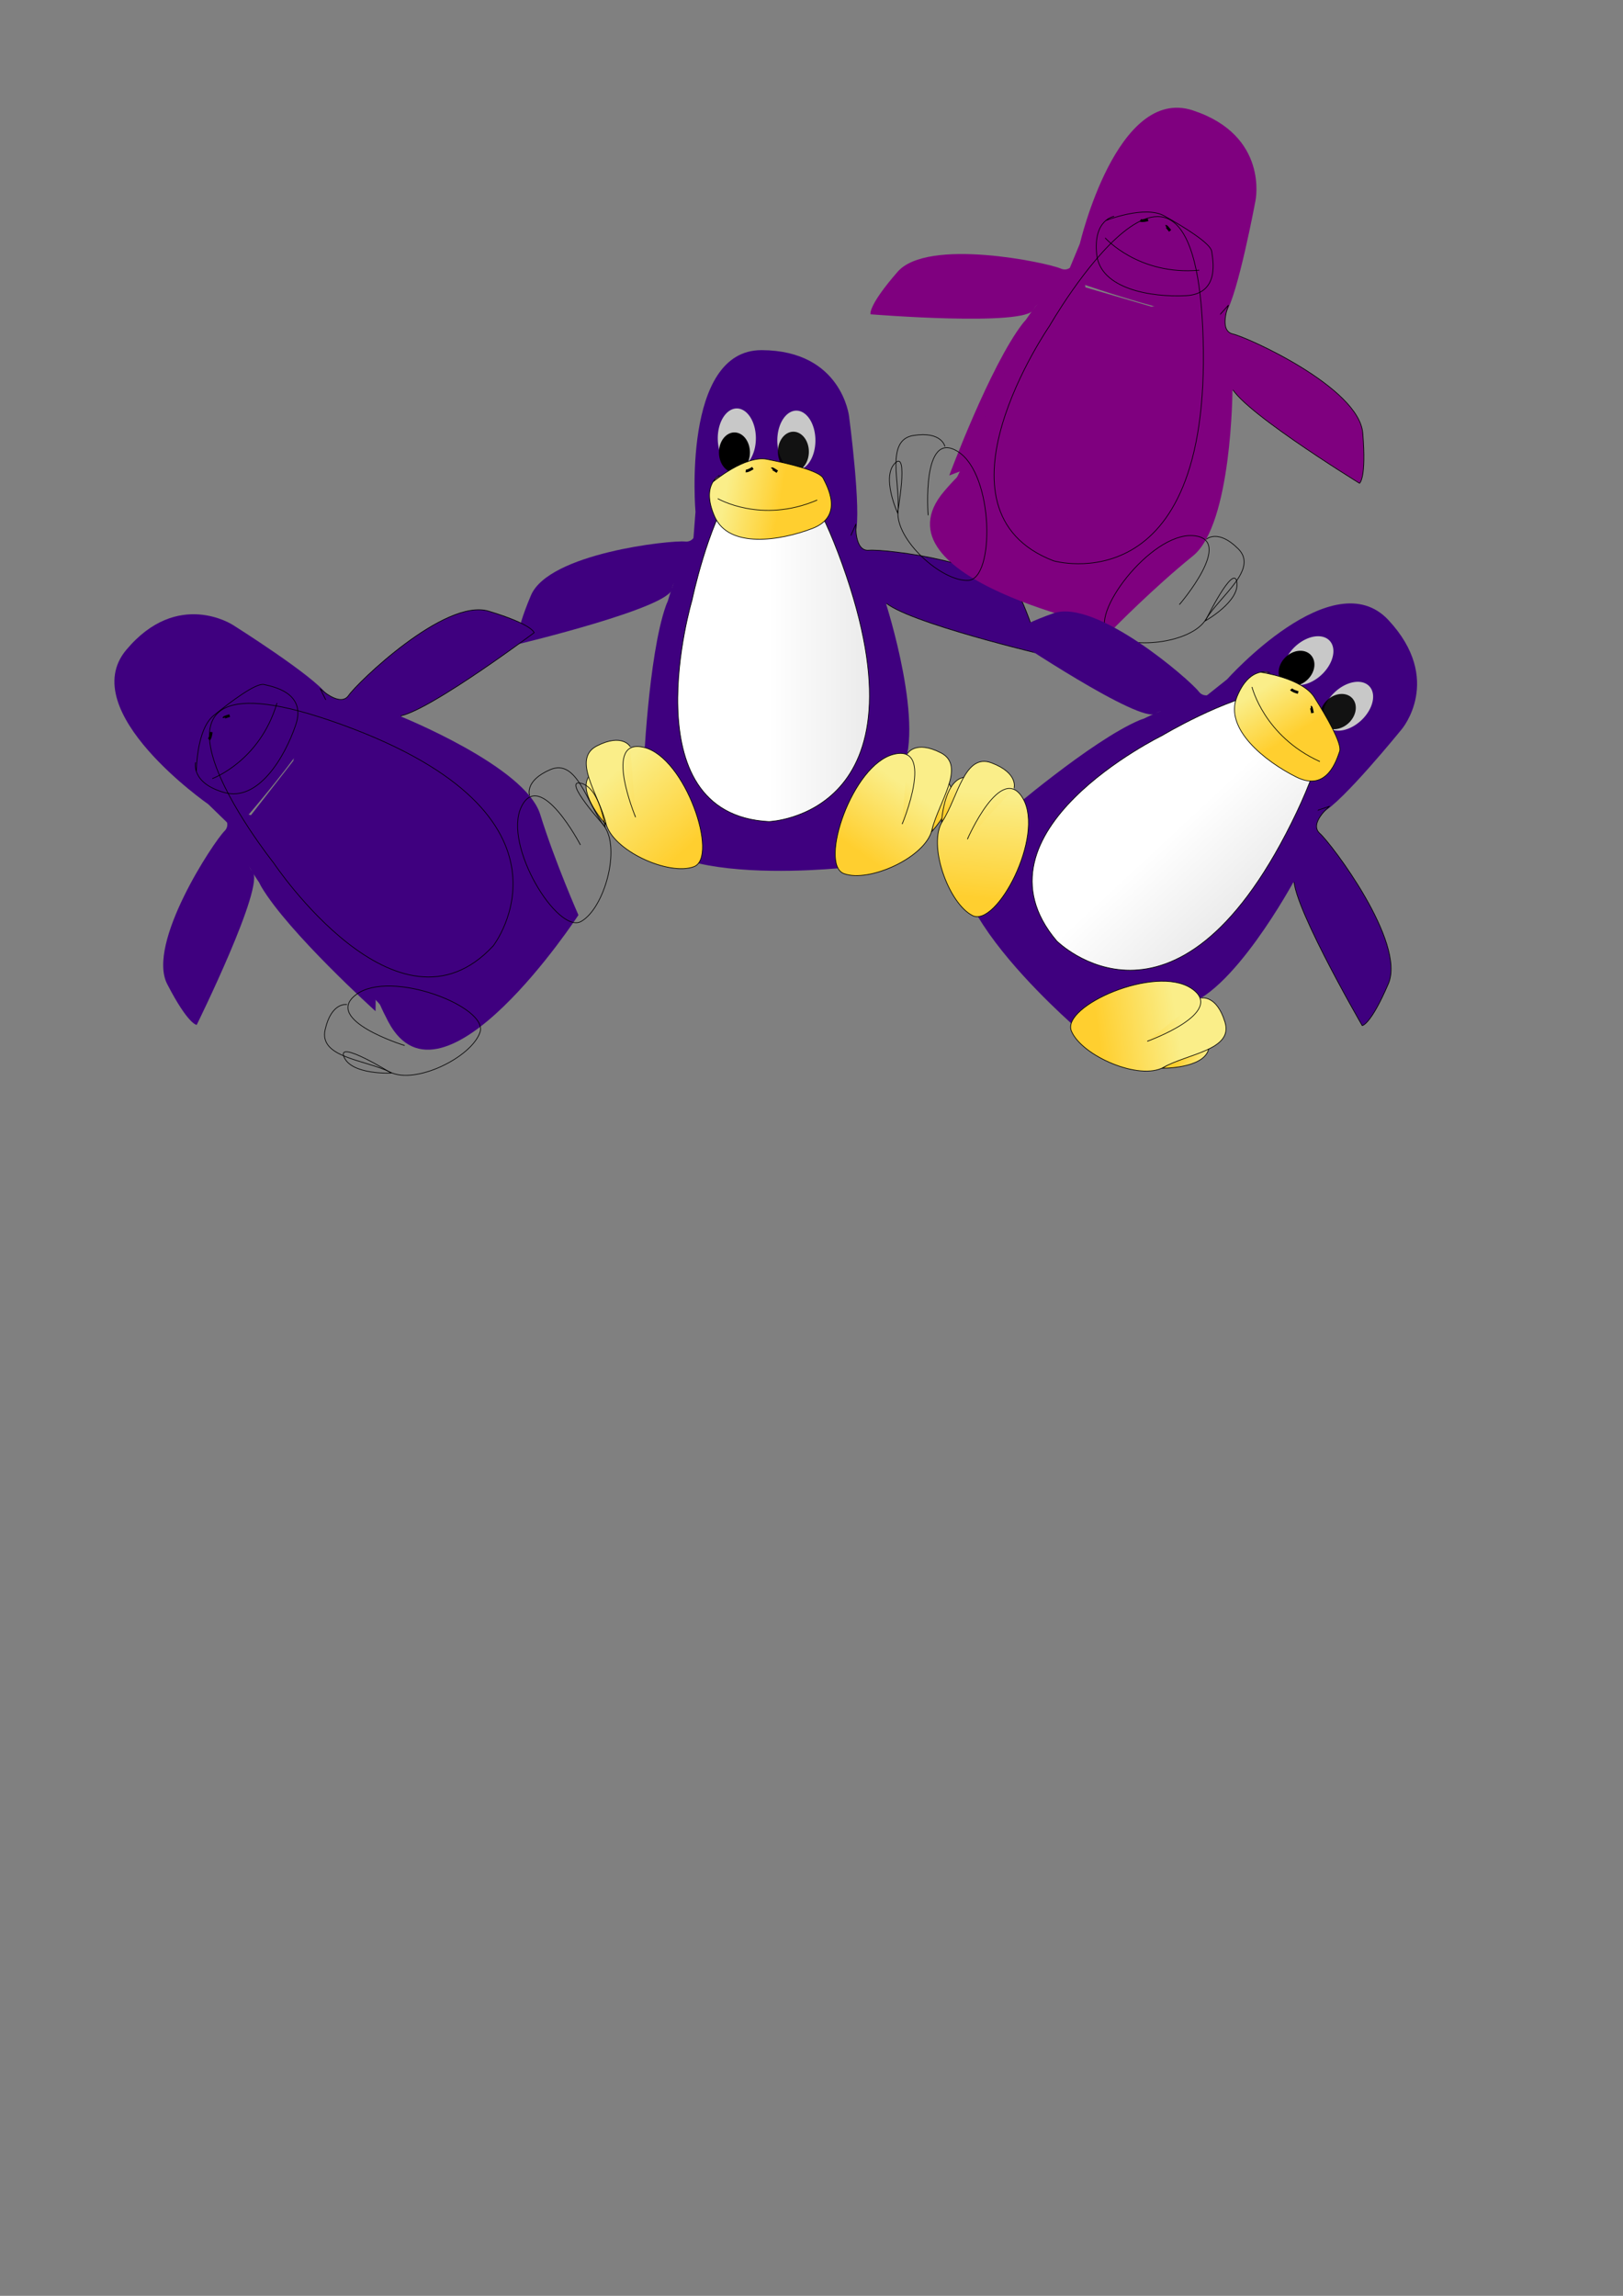 <?xml version="1.0"?><svg width="793.701" height="1122.52" xmlns="http://www.w3.org/2000/svg" xmlns:xlink="http://www.w3.org/1999/xlink">
 <rect width="100%" height="100%" fill="#808080" stroke="none"/>
 <defs>
  <linearGradient id="linearGradient14252">
   <stop id="stop14253" offset="0" stop-color="#000000"/>
   <stop id="stop14254" offset="1" stop-color="#303030"/>
  </linearGradient>
  <linearGradient id="linearGradient12377">
   <stop id="stop12378" offset="0" stop-color="#ffffff"/>
   <stop id="stop12379" offset="1" stop-color="#c8c8c8"/>
  </linearGradient>
  <linearGradient id="linearGradient11752">
   <stop id="stop11753" offset="0" stop-color="#ffcf2f"/>
   <stop id="stop11754" offset="1" stop-color="#faee89"/>
  </linearGradient>
  <linearGradient id="linearGradient11116">
   <stop id="stop11117" offset="0" stop-color="#000000"/>
   <stop id="stop11118" offset="1" stop-opacity="0" stop-color="#000000"/>
  </linearGradient>
  <linearGradient id="linearGradient10491">
   <stop id="stop10492" offset="0" stop-color="#000000"/>
   <stop id="stop10493" offset="1" stop-opacity="0" stop-color="#000000"/>
  </linearGradient>
  <linearGradient id="linearGradient10494" x1="-249.602" x2="-2031.662" xlink:href="#linearGradient10491" y1="-3.138" y2="-0.359"/>
  <linearGradient id="linearGradient11119" x1="312.133" x2="-3135.764" xlink:href="#linearGradient11116" y1="4.504" y2="18.4"/>
  <linearGradient id="linearGradient11755" x1="0.553" x2="0.168" xlink:href="#linearGradient11752" y1="0.492" y2="0.445"/>
  <linearGradient id="linearGradient12380" x1="0.459" x2="1.366" xlink:href="#linearGradient12377" y1="0.563" y2="0.563"/>
  <linearGradient id="linearGradient13005" x1="-587.842" x2="-233.81" xlink:href="#linearGradient12377" y1="1.725" y2="0.335"/>
  <linearGradient id="linearGradient13630" x1="-540.637" x2="-174.805" xlink:href="#linearGradient12377" y1="-3.833" y2="-6.613"/>
  <linearGradient id="linearGradient14255" x1="0.817" x2="0.099" xlink:href="#linearGradient14252" y1="0.531" y2="0.523"/>
  <linearGradient id="linearGradient14880" x1="0.22" x2="0.409" xlink:href="#linearGradient14252" y1="0.763" y2="0.467"/>
  <linearGradient id="linearGradient15505" x1="0.658" x2="0.167" xlink:href="#linearGradient14252" y1="0.32" y2="0.304"/>
  <linearGradient id="linearGradient16130" x1="0.224" x2="0.177" xlink:href="#linearGradient14252" y1="0.531" y2="0.539"/>
  <linearGradient id="linearGradient18000" x1="0.777" x2="0.286" xlink:href="#linearGradient11752" y1="0.813" y2="0.281"/>
  <linearGradient id="linearGradient18625" x1="0.879" x2="0.556" xlink:href="#linearGradient11752" y1="0.807" y2="0.201"/>
  <linearGradient gradientTransform="scale(1.052,0.951)" gradientUnits="userSpaceOnUse" id="linearGradient21745" x1="243.32" x2="200.199" xlink:href="#linearGradient11752" y1="580.021" y2="525.483"/>
  <linearGradient id="linearGradient25475" x1="1.121" x2="0.178" xlink:href="#linearGradient11752" y1="0.906" y2="0.305"/>
  <linearGradient id="linearGradient3633" x1="1.142" x2="0.788" xlink:href="#linearGradient11752" y1="0.919" y2="0.156"/>
  <linearGradient id="linearGradient3634" x1="0.78" x2="0.189" xlink:href="#linearGradient11752" y1="0.757" y2="0.422"/>
  <linearGradient id="linearGradient3635" x1="0.623" x2="0.293" xlink:href="#linearGradient11752" y1="0.86" y2="0.414"/>
  <linearGradient id="svg_1" x1="0.377" x2="0.707" xlink:href="#linearGradient11752" y1="0.86" y2="0.414"/>
  <linearGradient id="svg_2" x1="0.22" x2="0.811" xlink:href="#linearGradient11752" y1="0.757" y2="0.422"/>
  <linearGradient id="svg_3" x1="-0.142" x2="0.212" xlink:href="#linearGradient11752" y1="0.919" y2="0.156"/>
 </defs>
 <g>
  <title>Layer 1</title>
  <g id="layer1"/>
  <g id="g11091">
   <g id="svg_4">
    <path d="m340.118,250.303c0,0 -6.864,-79.24 32.355,-79.105c39.219,0.135 42.757,32.421 42.757,32.421c0,0 6.192,46.659 3.179,56.972c-3.013,10.313 -79.702,7.934 -79.702,7.934l1.41,-18.221z" id="path3622" stroke-miterlimit="4" stroke-width="0" fill-rule="evenodd" fill="#3f007f"/>
    <path d="m369.626,213.347a9.318,14.583 0 1 1 -0.016,-0.328" id="path2979" marker-end="none" marker-mid="none" marker-start="none" stroke-dashoffset="0" stroke-miterlimit="4" fill-rule="nonzero" fill="url(#linearGradient13630)"/>
    <path d="m366.718,220.586a7.571,9.781 0 1 1 -0.013,-0.22" id="path3601" marker-end="none" marker-mid="none" marker-start="none" stroke-dashoffset="0" stroke-miterlimit="4" fill-rule="nonzero" fill="url(#linearGradient10494)"/>
    <path d="m398.745,214.414a9.318,14.583 0 1 1 -0.016,-0.328" id="path3620" marker-end="none" marker-mid="none" marker-start="none" stroke-dashoffset="0" stroke-miterlimit="4" fill-rule="nonzero" fill="url(#linearGradient13005)"/>
    <path d="m395.545,220.231a7.571,9.781 0 1 1 -0.013,-0.22" id="path3621" marker-end="none" marker-mid="none" marker-start="none" stroke-dashoffset="0" stroke-miterlimit="4" fill-rule="nonzero" fill="url(#linearGradient11119)"/>
    <path d="m433.124,294.651c0,0 20.383,62.954 6.989,83.583c-13.395,20.629 -25.916,45.882 -25.916,45.882c0,0 -120.844,13.871 -99.587,-38.057c21.257,-51.928 40.476,-15.294 40.476,-15.294l15.724,-38.413l-56.2,45.526c0,0 2.33,-57.263 11.065,-81.805c8.736,-24.541 76.874,-6.758 76.874,-6.758l30.575,5.335z" id="path4251" stroke-miterlimit="4" stroke-width="0" fill-rule="evenodd" fill="#3f007f"/>
    <path d="m418.565,256.238c0,0 -0.874,13.516 6.406,12.804c7.28,-0.711 66.683,5.691 75.418,26.32c8.736,20.629 6.115,23.83 6.115,23.83c0,0 -74.254,-17.784 -75.127,-27.031c-0.874,-9.247 -23.004,-12.804 -23.004,-12.804l10.192,-23.119z" id="path4249" stroke-width="0.25pt" stroke="#000000" fill-rule="evenodd" fill="#3f007f"/>
    <path d="m332.663,276.867c0,0 -10.192,23.474 -8.153,33.433c2.038,9.959 -6.115,67.934 -6.115,67.934l88.813,2.845l27.663,-90.341l-17.763,-26.675l-5.241,-11.382l-28.828,16.005l-44.552,1.423" id="path9248" stroke-miterlimit="4" stroke-width="0" fill-rule="evenodd" fill="#3f007f"/>
    <g id="g26097">
     <path d="m299.759,378.59c3.785,-11.026 6.697,-13.16 6.697,-13.16l6.989,2.49l11.065,36.99l-25.334,-11.382l-1.456,-14.583" id="path7993" stroke-miterlimit="4" stroke-width="0" stroke="#000000" fill-rule="evenodd" fill="url(#linearGradient25475)"/>
     <path d="m296.264,403.131c0,0 -13.104,-14.227 -8.736,-22.763c4.368,-8.536 8.736,22.763 8.736,22.763z" id="path4874" stroke-width="0.25pt" stroke="#000000" fill-rule="evenodd" fill="url(#linearGradient18625)"/>
     <path d="m310.824,399.574c0,0 -16.307,-39.124 4.077,-34.145c20.383,4.979 36.69,53.707 24.46,58.33c-12.23,4.624 -39.893,-7.825 -43.096,-21.34c-3.203,-13.516 -16.889,-31.299 -4.368,-37.701c12.521,-6.402 16.307,0.356 16.307,0.356" id="path4873" stroke-width="0.25pt" stroke="#000000" fill-rule="evenodd" fill="url(#linearGradient18000)"/>
    </g>
    <path d="m341.476,251.97c0,0 0.874,13.516 -6.406,12.804c-7.28,-0.711 -66.683,5.691 -75.418,26.32c-8.736,20.629 -6.115,23.83 -6.115,23.83c0,0 74.254,-17.784 75.127,-27.031c0.874,-9.247 23.004,-12.804 23.004,-12.804l-10.192,-23.119z" id="path9244" stroke-miterlimit="4" stroke-width="0" fill-rule="evenodd" fill="#3f007f"/>
    <path d="m376.051,401.708c0,0 80.077,-2.845 35.816,-125.908c-44.261,-123.063 -73.38,17.428 -73.38,17.428c0,0 -31.157,104.924 37.564,108.48z" id="path1108" stroke-width="0.25pt" stroke="#000000" fill-rule="evenodd" fill="url(#linearGradient12380)"/>
    <path d="m348.679,235.609c0,0 15.724,-13.16 26.498,-11.026c10.774,2.134 25.625,5.691 27.372,9.247c1.747,3.557 10.483,18.495 -5.241,24.541c-15.724,6.046 -40.767,9.959 -47.755,-5.691c-6.989,-15.65 2.33,-20.273 2.33,-20.273" id="path2357" stroke-width="0.25pt" stroke="#000000" fill-rule="evenodd" fill="url(#linearGradient11755)"/>
    <path d="m351.008,243.79c0,0 21.257,12.449 48.629,0.711" id="path2353" stroke-width="0.25pt" stroke="#000000" fill-rule="evenodd" fill-opacity="0.75" fill="none"/>
    <path d="m364.694,230.274c0.98,0.116 2.548,-0.845 3.494,-1.423" id="path11120" stroke-width="1pt" stroke="#000000" fill-rule="evenodd" fill-opacity="0.75" fill="none"/>
    <path d="m377.507,229.207c0.184,-0.232 1.815,0.93 2.621,1.423" id="path11121" stroke-width="1pt" stroke="#000000" fill-rule="evenodd" fill-opacity="0.75" fill="none"/>
    <path d="m452.256,381.966c-3.786,-11.026 -6.697,-13.16 -6.697,-13.16l-6.989,2.49l-11.065,36.99l25.334,-11.382l1.456,-14.583" id="path3630" stroke-miterlimit="4" stroke-width="0" stroke="#000000" fill-rule="evenodd" fill="url(#svg_3)"/>
    <path d="m455.751,406.507c0,0 13.104,-14.227 8.736,-22.763c-4.368,-8.536 -8.736,22.763 -8.736,22.763z" id="path3631" stroke-width="0.25pt" stroke="#000000" fill-rule="evenodd" fill="url(#svg_2)"/>
    <path d="m441.191,402.95c0,0 16.307,-39.124 -4.077,-34.145c-20.383,4.979 -36.69,53.707 -24.46,58.33c12.23,4.624 39.893,-7.825 43.096,-21.34c3.203,-13.516 16.889,-31.299 4.368,-37.701c-12.521,-6.402 -16.307,0.356 -16.307,0.356" id="path3632" stroke-width="0.25pt" stroke="#000000" fill-rule="evenodd" fill="url(#svg_1)"/>
   </g>
  </g>
  <g id="svg_51">
   <g id="svg_52">
    <path transform="rotate(18.094 574.436 102.382)" id="svg_53" d="m535.582,132.706c0,0 -6.864,-79.24 32.355,-79.105c39.219,0.135 42.757,32.421 42.757,32.421c0,0 6.192,46.659 3.179,56.972c-3.013,10.313 -79.702,7.934 -79.702,7.934l1.41,-18.221z" stroke-miterlimit="4" stroke-width="0" fill-rule="evenodd" fill="#7f007f"/>
    <path transform="rotate(18.094 567.656 93.016)" id="svg_54" d="m567.663,93.181a9.318,14.583 0 1 1 -0.016,-0.328" marker-end="none" marker-mid="none" marker-start="none" stroke-dashoffset="0" stroke-miterlimit="4" fill-rule="nonzero" fill="url(#linearGradient13630)"/>
    <path transform="rotate(18.094 562.627 99.046)" id="svg_55" d="m562.634,99.156a7.571,9.781 0 1 1 -0.013,-0.22" marker-end="none" marker-mid="none" marker-start="none" stroke-dashoffset="0" stroke-miterlimit="4" fill-rule="nonzero" fill="url(#linearGradient10494)"/>
    <path transform="rotate(18.094 595.003 103.075)" id="svg_56" d="m595.011,103.239a9.318,14.583 0 1 1 -0.016,-0.328" marker-end="none" marker-mid="none" marker-start="none" stroke-dashoffset="0" stroke-miterlimit="4" fill-rule="nonzero" fill="url(#linearGradient13005)"/>
    <path transform="rotate(18.094 590.14 107.661)" id="svg_57" d="m590.146,107.771a7.571,9.781 0 1 1 -0.013,-0.22" marker-end="none" marker-mid="none" marker-start="none" stroke-dashoffset="0" stroke-miterlimit="4" fill-rule="nonzero" fill="url(#linearGradient11119)"/>
    <path transform="rotate(18.094 532.118 230.014)" id="svg_58" d="m586.856,170.222c0,0 20.383,62.954 6.989,83.583c-13.395,20.629 -25.916,45.882 -25.916,45.882c0,0 -120.844,13.871 -99.587,-38.057c21.257,-51.928 40.476,-15.294 40.476,-15.294l15.724,-38.413l-56.2,45.526c0,0 2.33,-57.263 11.065,-81.805c8.736,-24.541 76.874,-6.758 76.874,-6.758l30.575,5.335z" stroke-miterlimit="4" stroke-width="0" fill-rule="evenodd" fill="#7f007f"/>
    <path transform="rotate(18.094 628.16 191.195)" id="svg_59" d="m589.102,159.718c0,0 -0.874,13.516 6.406,12.804c7.28,-0.711 66.683,5.691 75.418,26.32c8.736,20.629 6.115,23.83 6.115,23.83c0,0 -74.254,-17.784 -75.127,-27.031c-0.874,-9.247 -23.004,-12.804 -23.004,-12.804l10.192,-23.119z" stroke-width="0.25pt" stroke="#000000" fill-rule="evenodd" fill="#7f007f"/>
    <path transform="rotate(18.094 542.117 193.764)" id="svg_60" d="m498.148,153.751c0,0 -10.192,23.474 -8.153,33.433c2.038,9.959 -6.115,67.934 -6.115,67.934l88.813,2.845l27.663,-90.341l-17.763,-26.675l-5.242,-11.382l-28.828,16.005l-44.552,1.423" stroke-miterlimit="4" stroke-width="0" fill-rule="evenodd" fill="#7f007f"/>
    <g transform="rotate(18.094 460.242 247.461)" id="svg_61">
     <path id="svg_62" d="m444.517,232.7c3.785,-11.026 6.697,-13.16 6.697,-13.16l6.989,2.49l11.065,36.99l-25.334,-11.382l-1.456,-14.583" stroke-miterlimit="4" stroke-width="0" stroke="#000000" fill-rule="evenodd" fill="url(#linearGradient25475)"/>
     <path id="svg_63" d="m441.023,257.242c0,0 -13.104,-14.227 -8.736,-22.763c4.368,-8.536 8.736,22.763 8.736,22.763z" stroke-width="0.25pt" stroke="#000000" fill-rule="evenodd" fill="url(#linearGradient18625)"/>
     <path id="svg_64" d="m455.583,253.685c0,0 -16.307,-39.124 4.077,-34.145c20.383,4.979 36.69,53.707 24.46,58.33c-12.23,4.624 -39.893,-7.825 -43.096,-21.34c-3.203,-13.516 -16.889,-31.299 -4.368,-37.701c12.521,-6.402 16.307,0.356 16.307,0.356" stroke-width="0.25pt" stroke="#000000" fill-rule="evenodd" fill="url(#linearGradient18000)"/>
    </g>
    <path transform="rotate(18.094 481.956 138.935)" id="svg_65" d="m521.015,107.458c0,0 0.874,13.516 -6.406,12.804c-7.28,-0.711 -66.683,5.691 -75.418,26.32c-8.736,20.629 -6.115,23.83 -6.115,23.83c0,0 74.254,-17.784 75.127,-27.031c0.874,-9.247 23.004,-12.804 23.004,-12.804l-10.192,-23.119z" stroke-miterlimit="4" stroke-width="0" fill-rule="evenodd" fill="#7f007f"/>
    <path transform="rotate(18.094 544.775 191.073)" id="svg_66" d="m542.503,279.284c0,0 80.077,-2.845 35.816,-125.908c-44.261,-123.063 -73.38,17.428 -73.38,17.428c0,0 -31.157,104.924 37.564,108.48z" stroke-width="0.25pt" stroke="#000000" fill-rule="evenodd" fill="url(#linearGradient12380)"/>
    <path transform="rotate(18.094 564.858 124.536)" id="svg_67" d="m536.789,116.132c0,0 15.724,-13.16 26.498,-11.026c10.774,2.134 25.625,5.691 27.372,9.247c1.747,3.557 10.483,18.495 -5.241,24.542c-15.724,6.046 -40.767,9.959 -47.755,-5.691c-6.989,-15.65 2.33,-20.273 2.33,-20.273" stroke-width="0.25pt" stroke="#000000" fill-rule="evenodd" fill="url(#linearGradient11755)"/>
    <path transform="rotate(18.094 539.568 119.062)" id="svg_68" d="m539.568,116.187c0,0 21.257,12.449 48.629,0.711" stroke-width="0.25pt" stroke="#000000" fill-rule="evenodd" fill-opacity="0.75" fill="none"/>
    <path transform="rotate(18.094 557.666 107.737)" id="svg_69" d="m557.666,107.732c0.98,0.116 2.548,-0.845 3.494,-1.423" stroke-width="1pt" stroke="#000000" fill-rule="evenodd" fill-opacity="0.75" fill="none"/>
    <path transform="rotate(18.094 570.182 110.683)" id="svg_70" d="m570.182,110.698c0.184,-0.232 1.815,0.93 2.621,1.423" stroke-width="1pt" stroke="#000000" fill-rule="evenodd" fill-opacity="0.75" fill="none"/>
    <path transform="rotate(18.094 580.948 281.845)" id="svg_71" d="m592.305,275.265c-3.786,-11.026 -6.697,-13.16 -6.697,-13.16l-6.989,2.49l-11.065,36.99l25.334,-11.382l1.456,-14.583" stroke-miterlimit="4" stroke-width="0" stroke="#000000" fill-rule="evenodd" fill="url(#svg_3)"/>
    <path transform="rotate(18.094 597.826 293.506)" id="svg_72" d="m593.012,305.625c0,0 13.104,-14.227 8.736,-22.763c-4.368,-8.536 -8.736,22.763 -8.736,22.763z" stroke-width="0.25pt" stroke="#000000" fill-rule="evenodd" fill="url(#svg_2)"/>
    <path transform="rotate(18.094 574.578 288.373)" id="svg_73" d="m578.897,294.595c0,0 16.307,-39.124 -4.077,-34.145c-20.383,4.979 -36.69,53.707 -24.46,58.33c12.23,4.624 39.893,-7.825 43.096,-21.34c3.203,-13.516 16.889,-31.299 4.368,-37.701c-12.521,-6.402 -16.307,0.356 -16.307,0.356" stroke-width="0.25pt" stroke="#000000" fill-rule="evenodd" fill="url(#svg_1)"/>
   </g>
  </g>
  <g transform="rotate(46.89 595.521 391.862)" id="svg_74">
   <g id="svg_75">
    <path id="svg_76" d="m555.045,347.754c0,0 -6.962,-77.568 32.82,-77.436c39.782,0.132 43.371,31.737 43.371,31.737c0,0 6.281,45.674 3.225,55.77c-3.056,10.096 -80.847,7.766 -80.847,7.766l1.43,-17.837z" stroke-miterlimit="4" stroke-width="0" fill-rule="evenodd" fill="#3f007f"/>
    <path id="svg_77" d="m584.977,311.578a9.452,14.275 0 1 1 -0.016,-0.321" marker-end="none" marker-mid="none" marker-start="none" stroke-dashoffset="0" stroke-miterlimit="4" fill-rule="nonzero" fill="url(#linearGradient13630)"/>
    <path id="svg_78" d="m582.026,318.664a7.68,9.575 0 1 1 -0.013,-0.215" marker-end="none" marker-mid="none" marker-start="none" stroke-dashoffset="0" stroke-miterlimit="4" fill-rule="nonzero" fill="url(#linearGradient10494)"/>
    <path id="svg_79" d="m614.514,312.623a9.452,14.275 0 1 1 -0.016,-0.321" marker-end="none" marker-mid="none" marker-start="none" stroke-dashoffset="0" stroke-miterlimit="4" fill-rule="nonzero" fill="url(#linearGradient13005)"/>
    <path id="svg_80" d="m611.268,318.316a7.68,9.575 0 1 1 -0.013,-0.215" marker-end="none" marker-mid="none" marker-start="none" stroke-dashoffset="0" stroke-miterlimit="4" fill-rule="nonzero" fill="url(#linearGradient11119)"/>
    <path id="svg_81" d="m649.387,391.166c0,0 20.676,61.626 7.089,81.819c-13.587,20.194 -26.288,44.913 -26.288,44.913c0,0 -122.58,13.579 -101.018,-37.254c21.562,-50.832 41.057,-14.971 41.057,-14.971l15.95,-37.602l-57.007,44.565c0,0 2.363,-56.055 11.224,-80.078c8.861,-24.024 77.979,-6.615 77.979,-6.615l31.014,5.223z" stroke-miterlimit="4" stroke-width="0" fill-rule="evenodd" fill="#3f007f"/>
    <path id="svg_82" d="m634.618,353.564c0,0 -0.886,13.23 6.498,12.534c7.384,-0.696 67.641,5.571 76.502,25.764c8.861,20.194 6.203,23.327 6.203,23.327c0,0 -75.32,-17.408 -76.207,-26.461c-0.886,-9.052 -23.335,-12.534 -23.335,-12.534l10.338,-22.631z" stroke-width="0.25pt" stroke="#000000" fill-rule="evenodd" fill="#3f007f"/>
    <path id="svg_83" d="m547.483,373.757c0,0 -10.338,22.979 -8.271,32.728c2.068,9.749 -6.203,66.5 -6.203,66.5l90.089,2.785l28.06,-88.434l-18.018,-26.113l-5.317,-11.141l-29.242,15.668l-45.192,1.393" stroke-miterlimit="4" stroke-width="0" fill-rule="evenodd" fill="#3f007f"/>
    <g id="svg_84">
     <path id="svg_85" d="m514.106,473.333c3.84,-10.793 6.794,-12.882 6.794,-12.882l7.089,2.437l11.224,36.209l-25.698,-11.141l-1.477,-14.275" stroke-miterlimit="4" stroke-width="0" stroke="#000000" fill-rule="evenodd" fill="url(#linearGradient25475)"/>
     <path id="svg_86" d="m510.561,497.357c0,0 -13.292,-13.927 -8.861,-22.283c4.431,-8.356 8.861,22.283 8.861,22.283z" stroke-width="0.25pt" stroke="#000000" fill-rule="evenodd" fill="url(#linearGradient18625)"/>
     <path id="svg_87" d="m525.33,493.875c0,0 -16.541,-38.298 4.135,-33.424c20.676,4.874 37.217,52.573 24.811,57.099c-12.406,4.526 -40.466,-7.66 -43.715,-20.89c-3.249,-13.23 -17.132,-30.639 -4.431,-36.906c12.701,-6.267 16.541,0.348 16.541,0.348" stroke-width="0.25pt" stroke="#000000" fill-rule="evenodd" fill="url(#linearGradient18000)"/>
    </g>
    <path id="svg_88" d="m556.423,349.386c0,0 0.886,13.23 -6.498,12.534c-7.384,-0.696 -67.641,5.571 -76.502,25.764c-8.861,20.194 -6.203,23.327 -6.203,23.327c0,0 75.32,-17.408 76.207,-26.461c0.886,-9.052 23.335,-12.534 23.335,-12.534l-10.338,-22.631z" stroke-miterlimit="4" stroke-width="0" fill-rule="evenodd" fill="#3f007f"/>
    <path id="svg_89" d="m591.494,495.964c0,0 81.228,-2.785 36.331,-123.251c-44.897,-120.466 -74.434,17.06 -74.434,17.06c0,0 -31.605,102.709 38.103,106.191z" stroke-width="0.25pt" stroke="#000000" fill-rule="evenodd" fill="url(#linearGradient12380)"/>
    <path id="svg_90" d="m563.729,333.37c0,0 15.95,-12.882 26.879,-10.793c10.929,2.089 25.993,5.571 27.765,9.052c1.772,3.482 10.633,18.105 -5.317,24.024c-15.95,5.919 -41.352,9.749 -48.441,-5.571c-7.089,-15.319 2.363,-19.846 2.363,-19.846" stroke-width="0.25pt" stroke="#000000" fill-rule="evenodd" fill="url(#linearGradient11755)"/>
    <path id="svg_91" d="m566.092,341.378c0,0 21.562,12.186 49.327,0.696" stroke-width="0.25pt" stroke="#000000" fill-rule="evenodd" fill-opacity="0.75" fill="none"/>
    <path id="svg_92" d="m579.974,328.148c0.994,0.114 2.585,-0.827 3.544,-1.393" stroke-width="1pt" stroke="#000000" fill-rule="evenodd" fill-opacity="0.75" fill="none"/>
    <path id="svg_93" d="m592.971,327.103c0.187,-0.227 1.841,0.911 2.658,1.393" stroke-width="1pt" stroke="#000000" fill-rule="evenodd" fill-opacity="0.75" fill="none"/>
    <path id="svg_94" d="m668.794,476.638c-3.84,-10.793 -6.794,-12.882 -6.794,-12.882l-7.089,2.437l-11.224,36.209l25.698,-11.141l1.477,-14.275" stroke-miterlimit="4" stroke-width="0" stroke="#000000" fill-rule="evenodd" fill="url(#svg_3)"/>
    <path id="svg_95" d="m672.339,500.662c0,0 13.292,-13.927 8.861,-22.283c-4.431,-8.356 -8.861,22.283 -8.861,22.283z" stroke-width="0.25pt" stroke="#000000" fill-rule="evenodd" fill="url(#svg_2)"/>
    <path id="svg_96" d="m657.57,497.18c0,0 16.541,-38.298 -4.135,-33.424c-20.676,4.874 -37.217,52.573 -24.811,57.099c12.406,4.526 40.466,-7.66 43.715,-20.89c3.249,-13.23 17.132,-30.639 4.431,-36.906c-12.701,-6.267 -16.541,0.348 -16.541,0.348" stroke-width="0.25pt" stroke="#000000" fill-rule="evenodd" fill="url(#svg_1)"/>
   </g>
  </g>
  <g id="svg_97" transform="rotate(-50.254 162.02 391.362)">
   <g id="svg_98">
    <path id="svg_99" d="m122.118,346.303c0,0 -6.864,-79.24 32.355,-79.105c39.219,0.135 42.757,32.421 42.757,32.421c0,0 6.192,46.659 3.179,56.972c-3.013,10.313 -79.702,7.934 -79.702,7.934l1.41,-18.221z" stroke-miterlimit="4" stroke-width="0" fill-rule="evenodd" fill="#3f007f"/>
    <path id="svg_100" d="m151.626,309.347a9.318,14.583 0 1 1 -0.016,-0.328" marker-end="none" marker-mid="none" marker-start="none" stroke-dashoffset="0" stroke-miterlimit="4" fill-rule="nonzero" fill="url(#linearGradient13630)"/>
    <path id="svg_101" d="m148.718,316.586a7.571,9.781 0 1 1 -0.013,-0.22" marker-end="none" marker-mid="none" marker-start="none" stroke-dashoffset="0" stroke-miterlimit="4" fill-rule="nonzero" fill="url(#linearGradient10494)"/>
    <path id="svg_102" d="m180.745,310.414a9.318,14.583 0 1 1 -0.016,-0.328" marker-end="none" marker-mid="none" marker-start="none" stroke-dashoffset="0" stroke-miterlimit="4" fill-rule="nonzero" fill="url(#linearGradient13005)"/>
    <path id="svg_103" d="m177.545,316.231a7.571,9.781 0 1 1 -0.013,-0.22" marker-end="none" marker-mid="none" marker-start="none" stroke-dashoffset="0" stroke-miterlimit="4" fill-rule="nonzero" fill="url(#linearGradient11119)"/>
    <path id="svg_104" d="m215.124,390.651c0,0 20.383,62.954 6.989,83.583c-13.395,20.629 -25.916,45.882 -25.916,45.882c0,0 -120.844,13.871 -99.587,-38.057c21.257,-51.928 40.476,-15.294 40.476,-15.294l15.724,-38.413l-56.2,45.526c0,0 2.33,-57.263 11.065,-81.805c8.736,-24.541 76.874,-6.758 76.874,-6.758l30.575,5.335z" stroke-miterlimit="4" stroke-width="0" fill-rule="evenodd" fill="#3f007f"/>
    <path id="svg_105" d="m200.565,352.238c0,0 -0.874,13.516 6.406,12.804c7.28,-0.711 66.683,5.691 75.418,26.32c8.736,20.629 6.115,23.83 6.115,23.83c0,0 -74.254,-17.784 -75.127,-27.031c-0.874,-9.247 -23.004,-12.804 -23.004,-12.804l10.192,-23.119z" stroke-width="0.25pt" stroke="#000000" fill-rule="evenodd" fill="#3f007f"/>
    <path id="svg_106" d="m114.663,372.867c0,0 -10.192,23.474 -8.153,33.433c2.038,9.959 -6.115,67.934 -6.115,67.934l88.813,2.845l27.663,-90.341l-17.763,-26.675l-5.241,-11.382l-28.828,16.005l-44.552,1.423" stroke-miterlimit="4" stroke-width="0" fill-rule="evenodd" fill="#3f007f"/>
    <g id="svg_107">
     <path id="svg_108" d="m81.759,474.59c3.785,-11.026 6.697,-13.16 6.697,-13.16l6.989,2.49l11.065,36.99l-25.334,-11.382l-1.456,-14.583" stroke-miterlimit="4" stroke-width="0" stroke="#000000" fill-rule="evenodd" fill="url(#linearGradient25475)"/>
     <path id="svg_109" d="m78.264,499.131c0,0 -13.104,-14.227 -8.736,-22.763c4.368,-8.536 8.736,22.763 8.736,22.763z" stroke-width="0.25pt" stroke="#000000" fill-rule="evenodd" fill="url(#linearGradient18625)"/>
     <path id="svg_110" d="m92.824,495.574c0,0 -16.307,-39.124 4.077,-34.145c20.383,4.979 36.69,53.707 24.46,58.33c-12.23,4.624 -39.893,-7.825 -43.096,-21.34c-3.203,-13.516 -16.889,-31.299 -4.368,-37.701c12.521,-6.402 16.307,0.356 16.307,0.356" stroke-width="0.25pt" stroke="#000000" fill-rule="evenodd" fill="url(#linearGradient18000)"/>
    </g>
    <path id="svg_111" d="m123.476,347.97c0,0 0.874,13.516 -6.406,12.804c-7.28,-0.711 -66.683,5.691 -75.418,26.32c-8.736,20.629 -6.115,23.83 -6.115,23.83c0,0 74.254,-17.784 75.127,-27.031c0.874,-9.247 23.004,-12.804 23.004,-12.804l-10.192,-23.119z" stroke-miterlimit="4" stroke-width="0" fill-rule="evenodd" fill="#3f007f"/>
    <path id="svg_112" d="m158.051,497.708c0,0 80.077,-2.845 35.816,-125.908c-44.261,-123.063 -73.38,17.428 -73.38,17.428c0,0 -31.157,104.924 37.564,108.48z" stroke-width="0.25pt" stroke="#000000" fill-rule="evenodd" fill="url(#linearGradient12380)"/>
    <path id="svg_113" d="m130.679,331.609c0,0 15.724,-13.16 26.498,-11.026c10.774,2.134 25.625,5.691 27.372,9.247c1.747,3.557 10.483,18.495 -5.241,24.541c-15.724,6.046 -40.767,9.959 -47.755,-5.691c-6.989,-15.65 2.33,-20.273 2.33,-20.273" stroke-width="0.25pt" stroke="#000000" fill-rule="evenodd" fill="url(#linearGradient11755)"/>
    <path id="svg_114" d="m133.008,339.79c0,0 21.257,12.449 48.629,0.711" stroke-width="0.25pt" stroke="#000000" fill-rule="evenodd" fill-opacity="0.75" fill="none"/>
    <path id="svg_115" d="m146.694,326.274c0.98,0.116 2.548,-0.845 3.494,-1.423" stroke-width="1pt" stroke="#000000" fill-rule="evenodd" fill-opacity="0.75" fill="none"/>
    <path id="svg_116" d="m159.507,325.207c0.184,-0.232 1.815,0.93 2.621,1.423" stroke-width="1pt" stroke="#000000" fill-rule="evenodd" fill-opacity="0.75" fill="none"/>
    <path id="svg_117" d="m234.256,477.966c-3.786,-11.026 -6.697,-13.16 -6.697,-13.16l-6.989,2.49l-11.065,36.99l25.334,-11.382l1.456,-14.583" stroke-miterlimit="4" stroke-width="0" stroke="#000000" fill-rule="evenodd" fill="url(#svg_3)"/>
    <path id="svg_118" d="m237.751,502.507c0,0 13.104,-14.227 8.736,-22.763c-4.368,-8.536 -8.736,22.763 -8.736,22.763z" stroke-width="0.25pt" stroke="#000000" fill-rule="evenodd" fill="url(#svg_2)"/>
    <path id="svg_119" d="m223.191,498.95c0,0 16.307,-39.124 -4.077,-34.145c-20.383,4.979 -36.69,53.707 -24.46,58.33c12.23,4.624 39.893,-7.825 43.096,-21.34c3.203,-13.516 16.889,-31.299 4.368,-37.701c-12.521,-6.402 -16.307,0.356 -16.307,0.356" stroke-width="0.25pt" stroke="#000000" fill-rule="evenodd" fill="url(#svg_1)"/>
   </g>
  </g>
 </g>
</svg>